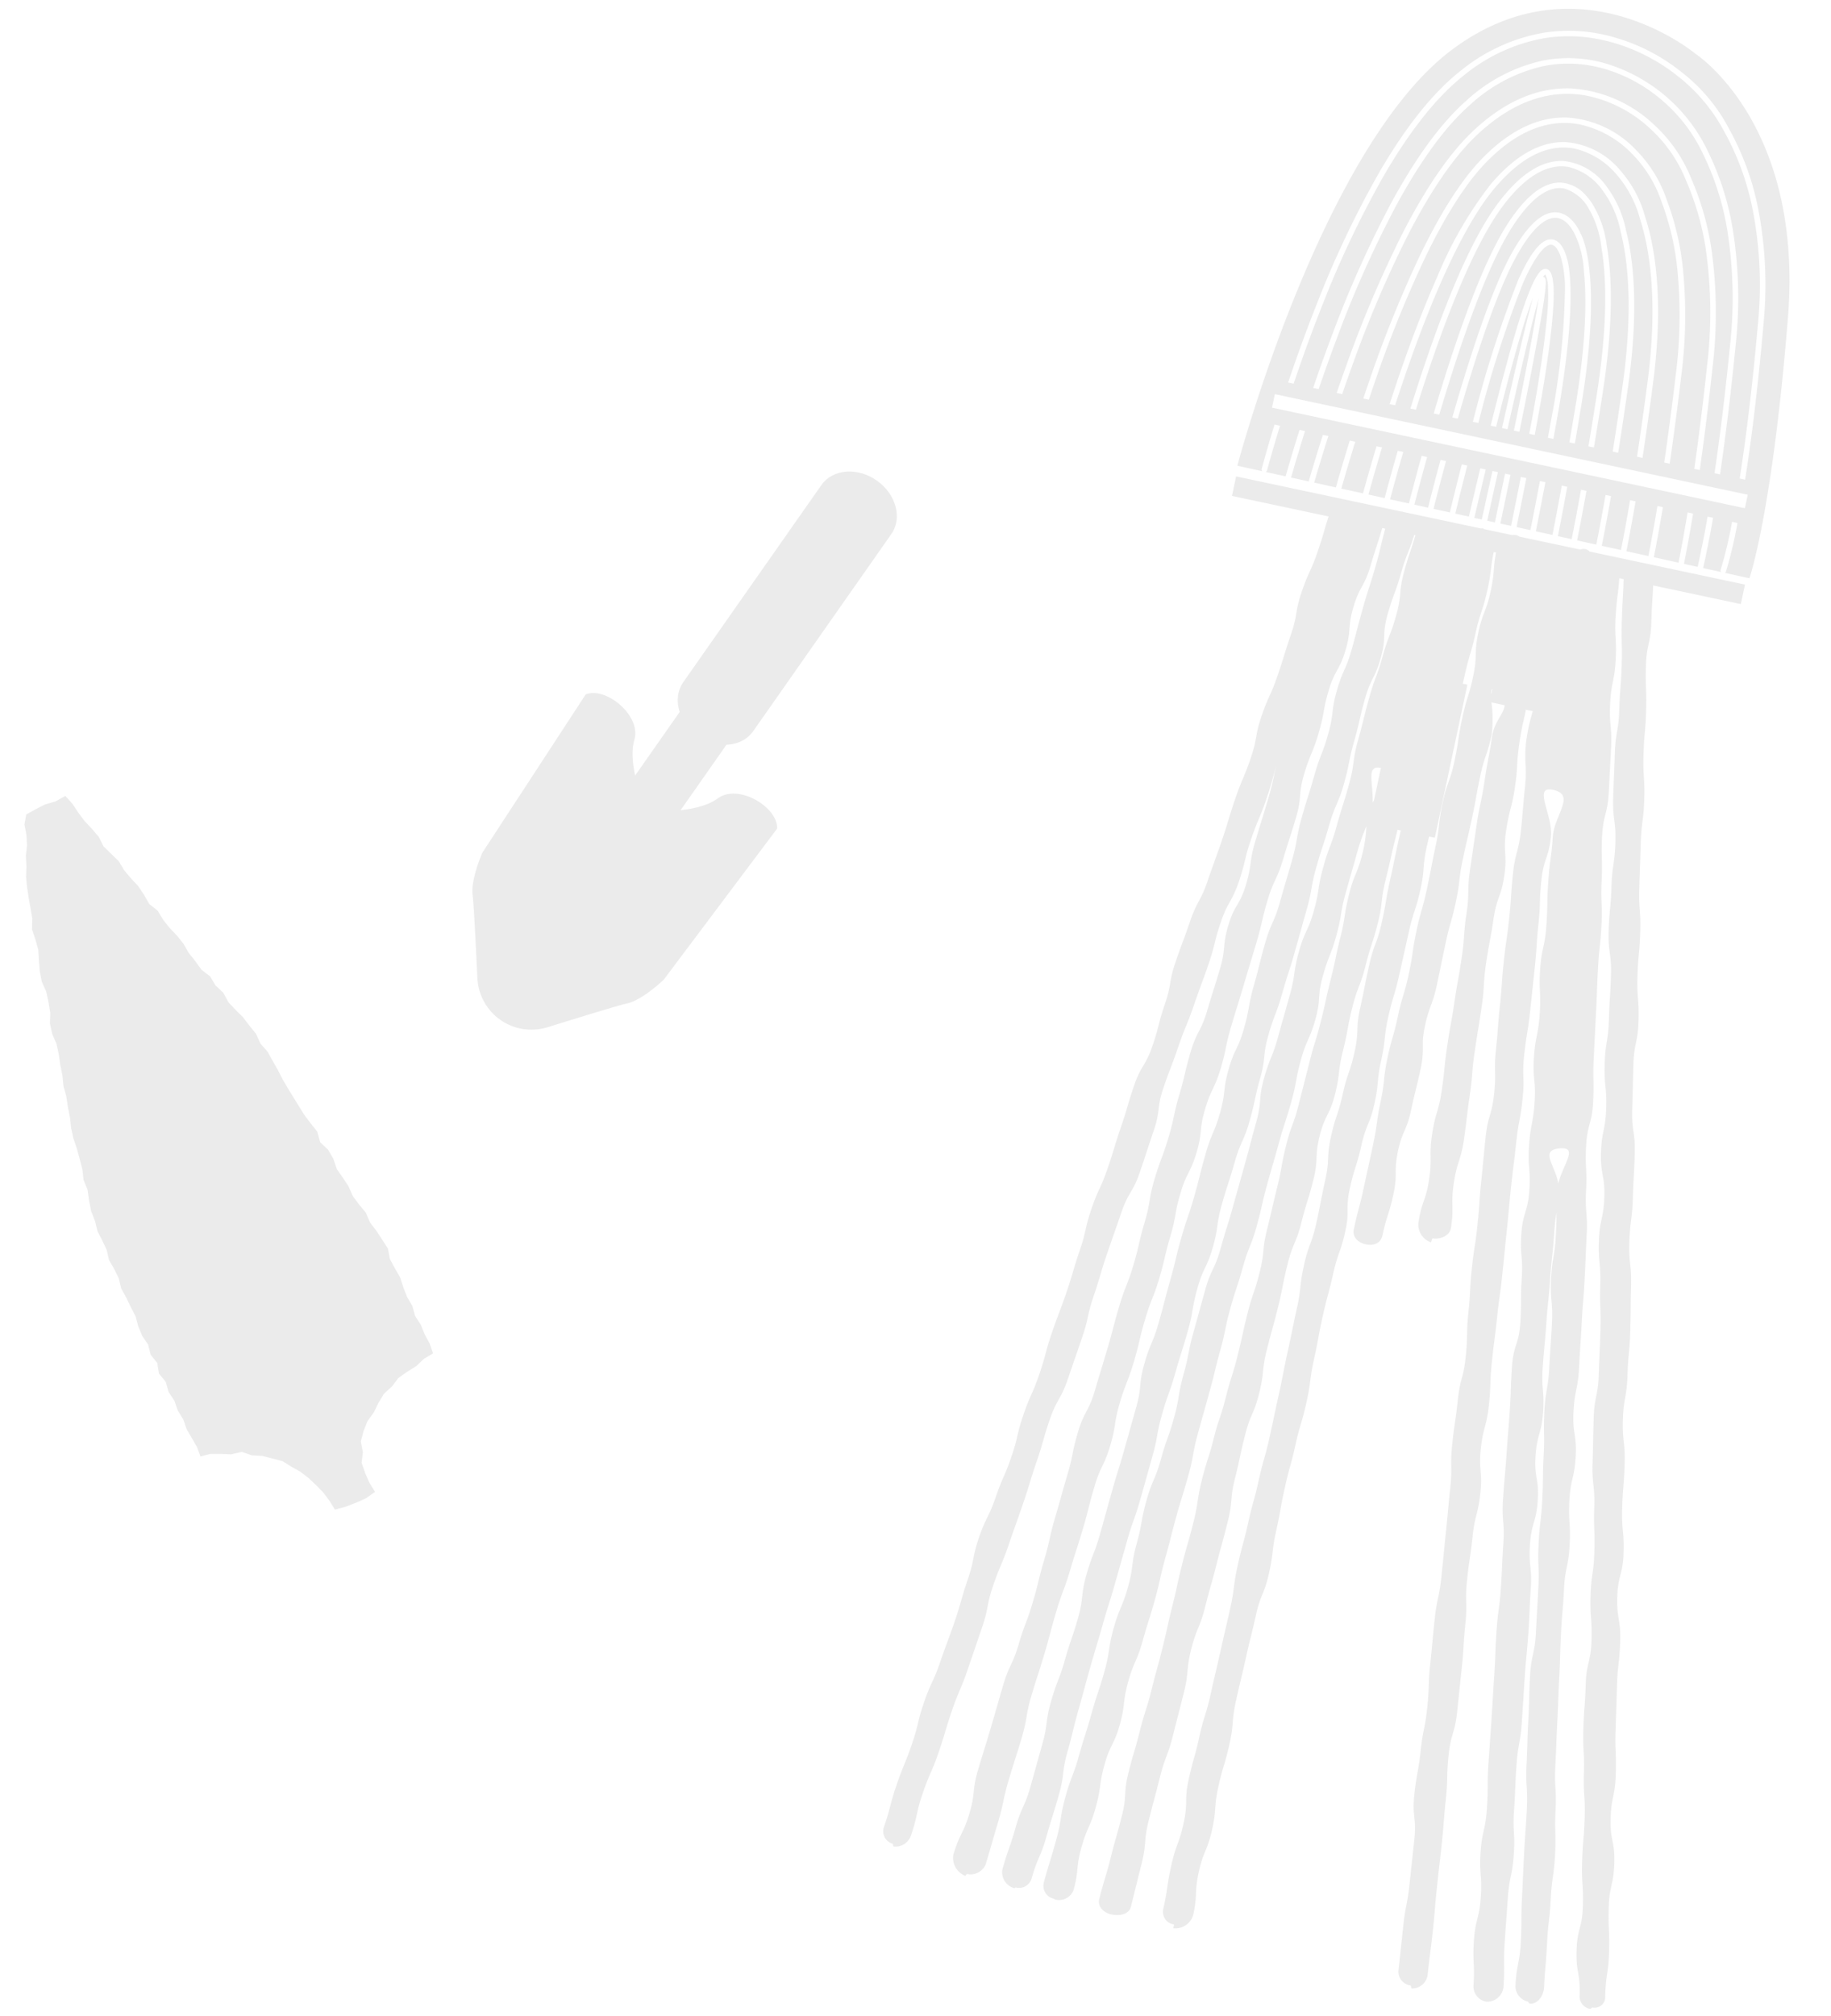 <?xml version="1.0" encoding="UTF-8"?> <svg xmlns="http://www.w3.org/2000/svg" xmlns:xlink="http://www.w3.org/1999/xlink" width="218" height="240" viewBox="0 0 218 240"><defs><clipPath id="clip-path"><rect id="長方形_6311" data-name="長方形 6311" width="218" height="240" transform="translate(977 5439)" fill="#fff" stroke="#707070" stroke-width="1" opacity="0.757"></rect></clipPath><clipPath id="clip-path-2"><rect id="長方形_5607" data-name="長方形 5607" width="27.825" height="78.283" fill="#333" stroke="rgba(0,0,0,0)" stroke-width="1"></rect></clipPath></defs><g id="deco08" transform="translate(-977 -5439)" opacity="0.1" clip-path="url(#clip-path)"><g id="グループ_14522" data-name="グループ 14522"><path id="合体_81" data-name="合体 81" d="M65.147,234.954a1.642,1.642,0,0,1-1.744-1.425c-.227-2.616-.223-2.617-.449-5.233s-.006-2.635-.233-5.251-.22-2.617-.446-5.234-.786-2.569-1.014-5.187-.031-2.632-.258-5.248.012-2.636-.216-5.252-.415-2.6-.642-5.217-.261-2.614-.488-5.23.036-2.638-.19-5.254-.256-2.614-.482-5.23-.267-2.613-.494-5.229-.541-2.591-.767-5.207-.12-2.624-.348-5.24.167-2.649-.06-5.265-.46-2.6-.687-5.213-.369-2.6-.6-5.221-.1-2.625-.33-5.241-.332-2.608-.559-5.224-.259-2.614-.486-5.23.235-2.654.007-5.27-.562-2.588-.789-5.2-.307-2.61-.534-5.226-.322-2.608-.548-5.224-.129-2.625-.356-5.241-.34-2.608-.566-5.224.171-2.648-.055-5.265-.289-2.611-.517-5.227-.658-2.581-.885-5.2a22.1,22.1,0,0,1,.082-3.762l-.846-.015c.014,1.459-.1,1.882,0,4.011.118,2.647.366,2.636.485,5.283s-.162,2.659-.043,5.306.687,2.623.807,5.27-.391,2.669-.273,5.316.016,2.652.134,5.3.356,2.637.476,5.284.083,2.649.2,5.3.3,2.639.42,5.286.2,2.644.322,5.29-.313,2.665-.195,5.313.568,2.628.686,5.274c.043.959-.939,1.615-1.918,1.656-.036,0-.072.5-.108.5a2.217,2.217,0,0,1-1.893-1.987c-.118-2.658.379-2.68.26-5.338s-.552-2.639-.671-5.3.248-2.673.13-5.331-.25-2.653-.369-5.31-.038-2.661-.157-5.319-.037-2.661-.156-5.319-.326-2.649-.444-5.307-.468-2.642-.587-5.3-.125-2.658-.243-5.316.047-2.665-.071-5.323-.013-2.662-.131-5.319c-.082-1.84.885-2.939.76-3.96l-1.611-.028a14.638,14.638,0,0,1,.763,3.76c-.044,2.541-.35,2.536-.394,5.077s.036,2.542-.009,5.083-.1,2.54-.139,5.081.2,2.545.154,5.086-.216,2.538-.261,5.078-.028,2.542-.072,5.083-.416,2.534-.46,5.075.511,2.55.467,5.091-.133,2.54-.177,5.08-.558,2.531-.6,5.072.492,2.55.447,5.09-.3,2.537-.345,5.077c-.017.959-.752,1.459-1.731,1.442s-1.773-.544-1.756-1.5c.044-2.59.172-2.587.218-5.178s.067-2.59.111-5.179-.146-2.593-.1-5.183-.233-2.594-.187-5.184.224-2.586.27-5.176.267-2.585.312-5.175-.126-2.593-.081-5.183.224-2.586.269-5.176,0-2.591.041-5.18-.2-2.594-.16-5.183.388-2.584.434-5.174-.111-2.592-.067-5.181.282-2.585.327-5.175-.433-2.6-.388-5.188.454-2.582.5-5.172c.041-2.381-.239-2.58-.25-4.608l-.282,0c-.021,2.056.187,2.251.122,4.653-.069,2.6-.331,2.6-.4,5.2s-.246,2.6-.316,5.2c-.01.4-.02.733-.028,1.028l.554.01L41.92,100.3l-.7-.012c-.016.329-.029.711-.042,1.178-.069,2.605.3,2.615.234,5.219s-.323,2.6-.392,5.2-.075,2.6-.144,5.21-.261,2.6-.33,5.2.228,2.612.16,5.216.263,2.613.195,5.217-.511,2.594-.58,5.2-.3,2.6-.371,5.2.511,2.62.441,5.225-.384,2.6-.453,5.2-.187,2.6-.256,5.207.028,2.607-.041,5.211.173,2.612.1,5.216-.251,2.6-.32,5.2-.2,2.6-.271,5.206.037,2.608-.032,5.212.192,2.612.123,5.216-.51,2.593-.578,5.2-.133,2.6-.2,5.208-.114,2.6-.183,5.208.292,2.614.223,5.218-.261,2.6-.33,5.2.31,2.615.241,5.219-.523,2.593-.592,5.2.388,2.616.319,5.22a2.2,2.2,0,0,1-2.015,1.967c-.006,0,0-.459-.006-.459a1.511,1.511,0,0,1-1.609-1.6c.07-2.613-.12-2.618-.052-5.23s.411-2.6.48-5.215-.47-2.627-.4-5.238.206-2.609.275-5.22.283-2.606.353-5.218.1-2.612.171-5.223.1-2.611.167-5.224-.166-2.617-.1-5.23.187-2.609.256-5.22.2-2.609.267-5.22.222-2.609.29-5.221.039-2.613.109-5.223,0-2.614.065-5.226.021-2.613.09-5.226-.219-2.619-.15-5.231.42-2.6.488-5.215-.006-2.614.063-5.226-.383-2.623-.314-5.235.338-2.605.406-5.217.356-2.6.426-5.216-.414-2.625-.346-5.236.015-2.613.083-5.225.429-2.6.5-5.215-.059-2.615.011-5.227.025-2.613.095-5.224c.008-.289.019-.545.034-.777l-.4-.007c-.012.249-.026.524-.042.839-.14,2.621-.073,2.625-.213,5.246s.211,2.639.071,5.259-.328,2.612-.468,5.232-.461,2.6-.6,5.226.035,2.63-.106,5.251.2,2.638.059,5.259-.71,2.592-.849,5.212.4,2.649.264,5.27-.29,2.613-.429,5.233-.534,2.6-.674,5.221,0,2.629-.136,5.249-.2,2.618-.342,5.238.23,2.64.091,5.262-.557,2.6-.7,5.219-.053,2.626-.193,5.247.277,2.642.137,5.263-.2,2.618-.342,5.238-.225,2.617-.366,5.237-.523,2.6-.664,5.222.265,2.642.125,5.263-.157,2.62-.3,5.24-.438,2.607-.577,5.227-.183,2.618-.324,5.239.288,2.642.147,5.264-.132,2.62-.271,5.242c-.051.937-1.109,1.356-2.06,1.34a.074.074,0,0,0-.028,0,.07.07,0,0,1-.027.005c-.978-.051-1.808-.593-1.757-1.551.136-2.563.266-2.557.4-5.12s.219-2.559.356-5.122-.352-2.589-.215-5.152.246-2.558.384-5.121.3-2.555.434-5.118.191-2.56.327-5.123.06-2.567.2-5.13.058-2.567.2-5.129.227-2.559.365-5.122-.112-2.576.024-5.139.3-2.553.441-5.117.344-2.552.481-5.115.292-2.555.428-5.117.063-2.567.2-5.13.351-2.552.488-5.114-.246-2.583-.109-5.146.085-2.565.222-5.128-.041-2.573.095-5.136.406-2.548.544-5.111.156-2.562.293-5.125.273-2.556.409-5.119.06-2.566.2-5.129.036-2.568.172-5.131-.1-2.575.035-5.138.5-2.544.641-5.107a16.487,16.487,0,0,0-.16-3.261,23.8,23.8,0,0,0-.479,3.2c-.2,2.556-.226,2.553-.427,5.109s.078,2.577-.122,5.131-.463,2.536-.664,5.09.324,2.595.123,5.151-.575,2.527-.776,5.082.029,2.574-.172,5.128-.314,2.546-.515,5.1-.228,2.553-.429,5.108-.077,2.564-.277,5.12-.483,2.533-.684,5.088-.328,2.546-.529,5.1-.023,2.568-.224,5.124-.115,2.562-.315,5.117-.209,2.555-.41,5.11.041,2.573-.161,5.128-.276,2.549-.477,5.1-.144,2.56-.345,5.114-.071,2.565-.272,5.121-.294,2.548-.495,5.1-.562,2.527-.763,5.083.2,2.585,0,5.141-.68,2.519-.881,5.073.147,2.582-.054,5.137-.564,2.527-.765,5.083.246,2.589.045,5.144a1.847,1.847,0,0,1-1.968,1.5c-.035,0-.061-.06-.1-.064a1.57,1.57,0,0,1-1.572-1.713c.2-2.6.271-2.6.476-5.2s-.1-2.625.1-5.228.446-2.583.651-5.185.308-2.594.513-5.2.345-2.591.549-5.193-.111-2.627.093-5.228.537-2.577.742-5.178-.175-2.631.029-5.232-.043-2.621.161-5.222.547-2.576.751-5.178.39-2.587.594-5.189-.078-2.623.126-5.224,0-2.617.208-5.218.2-2.6.406-5.2.655-2.567.859-5.169.29-2.595.495-5.2.22-2.6.424-5.2.171-2.6.375-5.207-.29-2.639-.086-5.24.5-2.579.7-5.181.221-2.6.425-5.2-.129-2.628.075-5.229.619-2.57.823-5.172-.1-2.626.1-5.227.438-2.584.641-5.186.3-2.595.5-5.2-.161-2.629.044-5.231.134-2.606.338-5.209.427-2.584.632-5.186.457-2.582.661-5.183-.272-2.638-.068-5.239c.185-2.349.314-2.569.489-4.5l-.143,0c-.211,2.15-.466,2.281-.669,4.715-.218,2.6-.421,2.579-.638,5.175s.405,2.646.187,5.241-.7,2.556-.917,5.152-.081,2.605-.3,5.2-.01,2.613-.228,5.208-.567,2.567-.784,5.162-.329,2.586-.547,5.181.049,2.616-.169,5.211-.208,2.6-.425,5.192-.312,2.588-.53,5.182-.45,2.576-.667,5.171.237,2.632.019,5.227-.044,2.608-.262,5.2-.591,2.565-.809,5.16-.319,2.586-.537,5.182.133,2.623-.083,5.218-.654,2.56-.87,5.155.067,2.618-.15,5.213-.293,2.588-.51,5.183-.4,2.581-.615,5.176.041,2.616-.177,5.211-.208,2.6-.426,5.191-.394,2.581-.611,5.176-.218,2.595-.434,5.19-.295,2.588-.512,5.183-.261,2.592-.479,5.187-.189,2.6-.406,5.193-.124,2.6-.34,5.2.191,2.628-.026,5.224-.289,2.588-.506,5.183-.555,2.569-.773,5.163a1.563,1.563,0,0,1-1.671,1.495c-.019,0-.039.029-.059.058s-.041.059-.06.058a1.966,1.966,0,0,1-1.842-1.907c.217-2.595.37-2.582.588-5.178s.6-2.564.814-5.16.2-2.6.417-5.192-.164-2.626.054-5.222.459-2.575.677-5.17.362-2.584.58-5.179-.219-2.631,0-5.226.456-2.576.673-5.171.2-2.6.416-5.192.284-2.589.5-5.184.209-2.6.425-5.191-.257-2.634-.039-5.229.529-2.569.747-5.164.164-2.6.382-5.194.111-2.6.328-5.2.359-2.583.576-5.178.14-2.6.358-5.2.543-2.569.761-5.163-.208-2.63.008-5.225.654-2.56.871-5.155-.042-2.616.176-5.211.137-2.6.355-5.2.585-2.565.8-5.16.247-2.593.465-5.188-.053-2.617.164-5.212.3-2.589.515-5.183.462-2.576.679-5.171-.195-2.629.023-5.224.585-2.565.8-5.16.161-2.6.378-5.195.316-2.586.534-5.181c.2-2.347.123-2.579.267-4.523l-.356-.006c-.216,2.174-.291,2.309-.525,4.747-.248,2.588-.8,2.536-1.052,5.123s.3,2.638.055,5.225-.808,2.536-1.056,5.122.043,2.614-.206,5.2-.516,2.562-.764,5.148.289,2.637.04,5.225-.312,2.58-.56,5.167-.635,2.55-.884,5.138-.093,2.6-.341,5.188-.265,2.584-.515,5.172-.281,2.583-.531,5.17-.026,2.607-.275,5.194-.654,2.549-.9,5.137.239,2.632-.01,5.218-.708,2.544-.957,5.131.045,2.614-.2,5.2-.092,2.6-.34,5.189-.48,2.565-.728,5.153-.1,2.6-.346,5.188-.466,2.566-.714,5.153.1,2.619-.149,5.207-.664,2.547-.912,5.135-.142,2.6-.39,5.183-.308,2.581-.557,5.168-.429,2.569-.678,5.156-.174,2.594-.423,5.18-.317,2.581-.567,5.167.064,2.616-.184,5.2-.308,2.582-.556,5.169-.041,2.607-.29,5.193-.231,2.588-.48,5.175a1.956,1.956,0,0,1-1.975,1.587c-.045,0-.118.259-.165.255a2.3,2.3,0,0,1-1.867-2.215c.251-2.61.692-2.568.943-5.178s-.233-2.655.019-5.265.283-2.606.534-5.216.223-2.613.473-5.221.638-2.574.888-5.183.439-2.593.69-5.2.126-2.621.377-5.231.067-2.627.317-5.236.205-2.614.456-5.223.019-2.631.27-5.241.774-2.561,1.024-5.171.269-2.607.519-5.217.167-2.617.418-5.227.478-2.587.728-5.2.09-2.625.34-5.234-.076-2.64.175-5.25.435-2.592.686-5.2.044-2.629.294-5.238.1-2.623.347-5.233.742-2.564.993-5.174.3-2.605.55-5.214-.264-2.657-.013-5.267.891-2.55,1.142-5.159-.152-2.647.1-5.256.287-2.607.537-5.216c.206-2.147.112-2.541.212-4.066-.165,1.488-.113,1.889-.4,4-.356,2.585-.533,2.562-.889,5.148s-.106,2.619-.462,5.2-.826,2.524-1.183,5.109-.129,2.616-.485,5.2-.424,2.577-.781,5.162-.514,2.565-.871,5.151-.449,2.574-.806,5.159.188,2.658-.168,5.245-.322,2.591-.678,5.176-.885,2.515-1.242,5.1-.381,2.582-.737,5.167-.246,2.6-.6,5.187-.059,2.625-.417,5.211-.369,2.584-.726,5.17-.83,2.523-1.187,5.108-.222,2.6-.578,5.189-.272,2.6-.628,5.183-.39,2.581-.747,5.166-.534,2.562-.891,5.147,0,2.633-.357,5.219-.356,2.585-.713,5.171-.55,2.56-.906,5.146-.256,2.6-.612,5.184-.57,2.558-.927,5.143-.062,2.625-.419,5.211a1.935,1.935,0,0,1-1.769,1.678c-.068,0-.123-.286-.191-.3a1.553,1.553,0,0,1-1.381-1.827c.353-2.562.164-2.588.517-5.148s.507-2.542.86-5.1.115-2.594.468-5.155.622-2.526.976-5.087.424-2.553.777-5.113.215-2.58.568-5.141.005-2.607.358-5.17.682-2.518,1.035-5.079.567-2.533.92-5.094.1-2.6.448-5.157.585-2.531.938-5.092.178-2.584.531-5.145.437-2.551.79-5.111.238-2.577.591-5.138.077-2.6.431-5.159.616-2.527.969-5.088.266-2.573.619-5.135.241-2.576.594-5.137.89-2.49,1.244-5.052.149-2.587.5-5.148-.059-2.616.294-5.178.426-2.551.779-5.112.771-2.506,1.124-5.067.4-2.554.754-5.117.259-2.574.612-5.135.534-2.538.887-5.1-.044-2.614.31-5.175.6-2.528.954-5.09.276-2.571.63-5.133-.07-2.617.283-5.179.6-2.528.956-5.089c.312-2.263.253-2.54.48-4.342l-11.763-.205.041-2.374,20.118.351a1.663,1.663,0,0,1,.27,0l.058.006,9.33.163a.963.963,0,0,1,.327-.053.334.334,0,0,1,.013.058l3.436.06a1.745,1.745,0,0,1,.558-.086.847.847,0,0,1,.369.1l7.42.13a.953.953,0,0,1,1.112.019l18.919.331-.041,2.373-10.671-.186c.263,1.726.25,2.042.617,4.294.424,2.605-.058,2.681.367,5.287s.607,2.577,1.032,5.182.278,2.629.7,5.234.676,2.566,1.1,5.172.169,2.645.593,5.251.414,2.606.838,5.212.693,2.564,1.117,5.17.258,2.632.682,5.237.71,2.561,1.135,5.166-.028,2.675.4,5.281.446,2.6.87,5.207.884,2.534,1.308,5.139.358,2.616.783,5.221.177,2.644.6,5.249.784,2.549,1.208,5.155.488,2.6.912,5.2.259,2.632.683,5.236.04,2.666.464,5.271.793,2.548,1.217,5.154.29,2.625.715,5.232.747,2.554,1.172,5.16-.155,2.7.269,5.3.928,2.527,1.353,5.132.2,2.639.63,5.245.419,2.606.843,5.212.607,2.577,1.031,5.182-.029,2.675.4,5.281,1.017,2.513,1.441,5.119-.07,2.683.354,5.288.623,2.575,1.048,5.179.127,2.652.551,5.257a1.273,1.273,0,0,1-1.221,1.643c-.1.017-.159.211-.262.209a1.5,1.5,0,0,1-1.523-1.385c-.424-2.605-.95-2.524-1.374-5.129s.157-2.7-.267-5.3-.67-2.567-1.094-5.174-.287-2.627-.71-5.232-.678-2.566-1.1-5.172-.645-2.57-1.069-5.177-.306-2.623-.731-5.229.1-2.687-.324-5.293-.7-2.562-1.124-5.167-.133-2.651-.557-5.256-.6-2.579-1.019-5.184-.786-2.549-1.209-5.155-.456-2.6-.88-5.206.017-2.674-.407-5.28-.386-2.611-.811-5.216-.606-2.578-1.03-5.183-.745-2.556-1.169-5.161.057-2.681-.367-5.286-.981-2.519-1.4-5.124.025-2.675-.4-5.281-.76-2.552-1.184-5.159-.087-2.657-.511-5.263-.342-2.618-.765-5.224-.857-2.539-1.282-5.144-.25-2.632-.673-5.237-.123-2.653-.546-5.258-.844-2.54-1.269-5.145-.388-2.611-.813-5.216-.059-2.662-.484-5.267-.3-2.624-.726-5.23-.567-2.583-.991-5.189c-.406-2.493-.363-2.612-.731-4.9l-.528-.01c.22,1.79.128,2.092.416,4.384.328,2.618.637,2.578,1.006,5.191s-.017,2.665.352,5.276.75,2.561,1.118,5.174.367,2.612.737,5.225-.15,2.682.219,5.294.586,2.583.955,5.195.618,2.579.988,5.191.224,2.632.593,5.245.406,2.608.775,5.219.376,2.611.745,5.223.562,2.585.932,5.2-.188,2.687.181,5.3.637,2.577,1.005,5.189.71,2.566,1.079,5.178.4,2.609.767,5.22.289,2.623.658,5.235.329,2.618.7,5.23-.018,2.665.351,5.276.9,2.542,1.268,5.154-.1,2.675.266,5.287.669,2.573,1.038,5.184-.027,2.666.343,5.277.283,2.624.653,5.236.431,2.6.8,5.216.408,2.606.777,5.218.406,2.607.775,5.219.667,2.573,1.036,5.184.58,2.583.948,5.2.131,2.645.5,5.256.206,2.634.575,5.247.283,2.623.653,5.235c.134.951-.316,2.107-1.286,2.237-.093.013-.23-.2-.32-.205a1.884,1.884,0,0,1-1.774-1.576c-.368-2.606,0-2.655-.371-5.262s-.5-2.589-.867-5.2-.391-2.6-.76-5.21-.311-2.614-.679-5.22-.676-2.565-1.044-5.171-.436-2.6-.8-5.2-.434-2.6-.8-5.2.059-2.664-.309-5.27-.353-2.608-.722-5.215-.6-2.574-.974-5.18-.207-2.628-.575-5.234-.475-2.593-.843-5.2-.55-2.582-.918-5.188-.059-2.649-.427-5.254-.324-2.613-.691-5.218-.74-2.557-1.109-5.163-.073-2.646-.442-5.252c-.19-1.349-.31-2-.433-2.668.029.693.051,1.354.223,2.724.329,2.619.218,2.632.546,5.25s.234,2.63.561,5.248.251,2.628.58,5.245.722,2.572,1.051,5.19-.211,2.682.118,5.3.94,2.545,1.268,5.162-.236,2.686.093,5.3.769,2.565,1.1,5.183.4,2.611.724,5.228.25,2.628.578,5.246.347,2.615.675,5.233.038,2.653.366,5.271.4,2.61.726,5.227.647,2.581.976,5.2-.026,2.661.3,5.279.312,2.62.64,5.238.543,2.592.871,5.21a1.954,1.954,0,0,1-1.609,2.1,2.312,2.312,0,0,1-.271,0A1.837,1.837,0,0,1,72.5,233.5c-.328-2.615-.635-2.578-.963-5.193s.136-2.67-.191-5.285-.707-2.568-1.036-5.183.073-2.661-.256-5.276-.5-2.593-.829-5.207-.32-2.616-.649-5.23-.35-2.612-.679-5.226-.413-2.6-.741-5.218-.156-2.635-.485-5.249-.388-2.607-.717-5.221-.717-2.568-1.044-5.182-.277-2.62-.6-5.234-.291-2.618-.62-5.232-.417-2.6-.745-5.218.311-2.69-.018-5.3-.513-2.593-.84-5.207-.726-2.566-1.055-5.18.269-2.686-.059-5.3-.717-2.568-1.046-5.182-.016-2.651-.344-5.265-.763-2.563-1.091-5.177.011-2.654-.318-5.269-.629-2.578-.958-5.192.057-2.661-.271-5.274-.451-2.6-.78-5.213-.152-2.635-.48-5.25,1.734-5.4-.951-5.516.5,2.911.728,5.52-.354,2.657-.128,5.267.427,2.593.653,5.2.334,2.6.561,5.21.223,2.61.449,5.219.077,2.621.3,5.23.584,2.58.81,5.19.02,2.627.246,5.235.178,2.613.4,5.222.267,2.607.494,5.215.245,2.608.472,5.217.148,2.615.374,5.225.166,2.614.393,5.223.412,2.594.639,5.2-.183,2.642.044,5.252.726,2.567.952,5.177-.147,2.64.079,5.249.117,2.618.344,5.228.572,2.58.8,5.19.352,2.6.578,5.208.23,2.609.456,5.218-.239,2.648-.013,5.256.448,2.591.674,5.2.3,2.6.528,5.212.2,2.612.429,5.22.283,2.6.509,5.213.165,2.615.391,5.224a1.862,1.862,0,0,1-1.551,2.041h0C65.279,235.282,65.207,234.955,65.147,234.954Zm-1.629-101.18c-2.261.688-.1,2.027.679,4.12.1-2.1,1.263-4.24-.025-4.24A2.325,2.325,0,0,0,63.518,133.774ZM33.848,97.6c.034-.108.072-.216.112-.322l.069-3.906h-.08C32.19,93.367,33.553,95.461,33.848,97.6ZM45.238,82.312l.013-.722C45.158,81.7,45.169,81.961,45.238,82.312ZM69.8,62.758a.317.317,0,0,0,.1-.192,52.3,52.3,0,0,0,.242-5.919l-.659-.012a51.687,51.687,0,0,1-.242,5.844.324.324,0,0,0,.09.268l-2.184-.053c.031-.953.052-2.146.048-3.6q0-1.105-.028-2.5l-.665-.012q.027,1.383.028,2.48c0,1.461-.017,2.658-.047,3.613l-1.668-.04c0-.363,0-.745,0-1.151,0-1.325-.022-2.963-.079-4.933l-.666-.012c.058,1.964.079,3.6.08,4.92,0,.408,0,.794,0,1.16l-3.006-.073c.007-1.671-.015-3.689-.08-6.06l-.664-.012c.06,2.16.079,3.924.078,5.319,0,.254,0,.5,0,.737L57.8,62.468c.009-1.608-.005-3.607-.063-6.038l-.665-.012c.058,2.431.073,4.429.065,6.033l-2.34-.057c.009-1.6,0-3.6-.049-6.016l-.665-.012c.048,2.421.059,4.412.05,6.012l-2.339-.057c.01-1.6,0-3.585-.031-6l-.665-.012c.035,2.412.041,4.4.031,5.992l-1.679-.04c.007-1.625,0-3.606-.027-5.981l-.665-.012c.029,2.373.034,4.353.027,5.976L46.765,62.2c.008-1.667.008-3.645,0-5.963l-.665-.012c.012,2.316.012,4.293,0,5.957l-1.687-.04c.013-1.744.023-3.72.029-5.946l-.665-.012c-.006,2.223-.017,4.2-.029,5.941L42.44,62.1c.026-1.754.051-3.727.079-5.931l-.665-.012c-.028,2.2-.054,4.172-.079,5.927l-.932-.022c.044-1.887.093-3.889.146-5.919l-.664-.012c-.053,2.028-.1,4.029-.147,5.915l-.908-.022c.068-1.865.146-3.865.235-5.908L38.84,56.1c-.089,2.041-.168,4.039-.236,5.9l-1.659-.04c.083-1.773.185-3.775.308-5.891l-.665-.012c-.122,2.114-.224,4.114-.306,5.886L34.295,61.9c.1-1.716.219-3.715.374-5.871L34,56.015c-.153,2.156-.277,4.153-.373,5.867l-1.666-.04c.1-1.678.239-3.672.41-5.856l-.671-.012c-.17,2.18-.3,4.173-.406,5.851L29,61.771c.116-1.671.27-3.656.466-5.835l-.667-.012c-.2,2.178-.348,4.162-.465,5.83l-1.971-.048c.13-1.663.3-3.64.516-5.815l-.667-.012c-.217,2.174-.386,4.15-.514,5.811l-2.638-.064c.141-1.653.326-3.621.562-5.792l-.667-.012c-.236,2.171-.42,4.137-.56,5.788l-2.645-.064c.15-1.644.346-3.6.6-5.77l-.668-.012c-.251,2.167-.446,4.124-.6,5.765l-2.146-.052c.128-1.484.313-3.452.573-5.751l-.668-.012c-.259,2.3-.444,4.265-.571,5.747L13.84,61.4a.316.316,0,0,0,.128-.235c0-.044.141-2.146.5-5.494l-.667-.012c-.355,3.332-.493,5.42-.495,5.464a.318.318,0,0,0,.116.267l-3.035-.074s2.6-39.164,15.659-53.512C38.639-6.034,54.512,2.745,54.512,2.745S68.771,8.391,71.373,31.49s1.421,31.341,1.421,31.341Zm-56.68-9.016,57.546,1.006.029-1.641L13.147,52.1Zm31.543-50.4A22.246,22.246,0,0,1,53.07,5.816l.039.02A20.686,20.686,0,0,1,59.69,11.19,31.865,31.865,0,0,1,64.7,19.443a46.9,46.9,0,0,1,3.3,13.381C68.845,40.9,69.229,47.01,69.386,51.4l.662.012c-.16-4.565-.552-10.69-1.392-18.656A47.546,47.546,0,0,0,65.3,19.163a32.463,32.463,0,0,0-5.13-8.425,20.567,20.567,0,0,0-6.779-5.492A22.6,22.6,0,0,0,44.747,2.7,19.327,19.327,0,0,0,36.359,3.76a21.542,21.542,0,0,0-8.894,6.394c-2.7,3.139-5.122,7.778-7.2,13.787a119.23,119.23,0,0,0-4.3,16.865c-.645,3.448-1.147,6.742-1.532,9.635l.669.012c.383-2.868.881-6.126,1.518-9.537a118.513,118.513,0,0,1,4.28-16.768c2.054-5.931,4.436-10.5,7.081-13.574a20.882,20.882,0,0,1,8.6-6.2A18.326,18.326,0,0,1,42.92,3.268Q43.783,3.268,44.662,3.344Zm-.315,3.264a18.486,18.486,0,0,1,7.527,2.449.3.3,0,0,0,.041.023,18.92,18.92,0,0,1,5.9,5.34A32.581,32.581,0,0,1,62.3,22.665a51.2,51.2,0,0,1,2.936,13.377c.58,6.234.911,11.3,1.093,15.308l.666.012c-.182-4.025-.514-9.114-1.1-15.377A51.8,51.8,0,0,0,62.905,22.4a33.163,33.163,0,0,0-4.593-8.414A19.75,19.75,0,0,0,44.437,5.962a15.82,15.82,0,0,0-7.568,1.082,19.684,19.684,0,0,0-8.014,6.418c-2.431,3.143-4.616,7.784-6.5,13.8a130.494,130.494,0,0,0-3.9,16.867c-.374,2.208-.7,4.353-.973,6.37l.669.012c.273-1.99.591-4.1.96-6.281A129.781,129.781,0,0,1,23,27.446c1.857-5.936,4.006-10.51,6.388-13.59a19.035,19.035,0,0,1,7.726-6.2,14.959,14.959,0,0,1,5.713-1.116Q43.579,6.535,44.347,6.608Zm6.678,5.971a.361.361,0,0,0,.042.025,16.762,16.762,0,0,1,5.265,5.166,32.534,32.534,0,0,1,4.043,8.061,53.628,53.628,0,0,1,2.641,13.115c.405,4.814.673,8.916.845,12.359l.667.012c-.173-3.459-.442-7.583-.849-12.424a54.287,54.287,0,0,0-2.674-13.272A33.213,33.213,0,0,0,56.879,17.4a17.339,17.339,0,0,0-5.486-5.363,15.761,15.761,0,0,0-10.67-2.373c-3.967.661-7.48,3.1-10.444,7.261-2.193,3.076-4.167,7.618-5.868,13.5a137.431,137.431,0,0,0-3.531,16.5c-.195,1.233-.373,2.447-.537,3.627l.669.012c.161-1.155.336-2.34.526-3.544A136.523,136.523,0,0,1,25.052,30.6c1.681-5.809,3.623-10.284,5.773-13.3,2.856-4.006,6.221-6.358,10-6.99a12.574,12.574,0,0,1,2.078-.171A15.644,15.644,0,0,1,51.025,12.579Zm-1.561,3.348a.3.3,0,0,0,.043.028,14.932,14.932,0,0,1,4.462,4.882,31.951,31.951,0,0,1,3.386,7.556,55.212,55.212,0,0,1,2.2,12.265c.3,4.054.509,7.571.649,10.586l.664.012c-.145-3.117-.354-6.66-.65-10.644a55.769,55.769,0,0,0-2.238-12.455A32.553,32.553,0,0,0,54.5,20.439,15.357,15.357,0,0,0,49.86,15.4a12.325,12.325,0,0,0-8.867-2.258c-3.457.572-6.514,2.89-9.086,6.891-1.86,2.892-3.537,7.16-4.984,12.684a141.463,141.463,0,0,0-3.013,15.494q-.174,1.21-.329,2.388l.669.012q.151-1.137.318-2.309a140.873,140.873,0,0,1,3-15.423c1.431-5.459,3.08-9.664,4.9-12.5,2.465-3.835,5.368-6.053,8.627-6.594a9.542,9.542,0,0,1,1.57-.129A12.255,12.255,0,0,1,49.464,15.926Zm-1.324,2.785a.307.307,0,0,0,.043.033,13.294,13.294,0,0,1,3.67,4.606c1.746,3.179,3.956,9.009,4.564,18.726.214,3.418.369,6.444.478,9.107l.666.012c-.109-2.677-.265-5.72-.48-9.158C56.462,32.156,54.2,26.219,52.4,22.979a13.781,13.781,0,0,0-3.833-4.765,9.418,9.418,0,0,0-7.168-2.17c-2.969.479-5.587,2.7-7.781,6.6a47.019,47.019,0,0,0-4.143,12c-.963,4.167-1.811,9.1-2.521,14.656q-.088.683-.168,1.355l.668.012q.077-.64.161-1.289c1.591-12.461,3.869-21.6,6.587-26.424,2.09-3.713,4.546-5.822,7.3-6.268a6.835,6.835,0,0,1,1.1-.088A9.291,9.291,0,0,1,48.141,18.712Zm-1.293,2.157a.33.33,0,0,0,.041.036,12.315,12.315,0,0,1,3,4.4c2.581,5.5,3.437,12.754,3.7,17.874.152,2.953.264,5.6.347,7.958l.665.012c-.081-2.373-.195-5.033-.347-8-.485-9.435-2.332-15.1-3.8-18.189a12.816,12.816,0,0,0-3.142-4.55A7.223,7.223,0,0,0,41.553,18.3c-2.541.39-4.776,2.536-6.641,6.378C32.6,29.423,30.742,38,29.378,50.152q-.029.276-.06.549l.667.012c.018-.164.037-.328.055-.493,1.336-11.911,3.229-20.648,5.472-25.268,1.765-3.633,3.83-5.657,6.138-6.012a4.774,4.774,0,0,1,.728-.056A7.009,7.009,0,0,1,46.848,20.868Zm-1.2,2.462a.348.348,0,0,0,.037.04,11.8,11.8,0,0,1,2.292,4.161c1.965,5.2,2.6,12.062,2.787,16.9.093,2.431.165,4.64.218,6.645l.666.012c-.054-2.016-.126-4.237-.22-6.681-.189-4.925-.84-11.907-2.861-17.194a12.261,12.261,0,0,0-2.408-4.3,6.645,6.645,0,0,0-1.215-1.128,4.327,4.327,0,0,0-3.123-.906c-2.064.285-3.871,2.343-5.37,6.116-1.769,4.454-3.215,12.445-4.3,23.755l.675.012c.82-8.54,2.158-18.28,4.243-23.529,1.4-3.536,3.033-5.456,4.84-5.708a2.875,2.875,0,0,1,.4-.027A4.967,4.967,0,0,1,45.65,23.331Zm-.96,3.434a.379.379,0,0,0,.032.042,11.688,11.688,0,0,1,1.747,3.9C47.957,35.573,48.423,42,48.551,46.526q.068,2.409.114,4.513l.665.012q-.046-2.121-.114-4.543c-.442-15.594-3.667-19.748-3.976-20.11-.158-.24-1.486-2.159-3.3-1.939-1.667.2-3.118,2.15-4.311,5.791-1.52,4.633-2.546,12.924-3.212,20.541l.665.012c.661-7.563,1.679-15.774,3.18-20.352,1.379-4.206,2.805-5.228,3.759-5.344a1.684,1.684,0,0,1,.207-.013C43.6,25.093,44.679,26.749,44.69,26.765ZM43.6,29.891a.3.3,0,0,0,.02.039,13.781,13.781,0,0,1,1.123,3.734,89.562,89.562,0,0,1,1.277,15.107q.016,1.148.028,2.222l.666.012q-.013-1.085-.029-2.242c-.206-14.846-2.278-18.794-2.481-19.145-.125-.282-.94-2.011-2.181-1.9-1.209.106-2.2,1.939-3.045,5.6a136.14,136.14,0,0,0-2.058,17.517l.665.012A135.207,135.207,0,0,1,39.631,33.46c.344-1.5,1.27-4.992,2.455-5.1l.051,0C42.791,28.362,43.429,29.487,43.6,29.891Zm-.962,3.523a.245.245,0,0,0,.007.028,22.857,22.857,0,0,1,.573,3.736c.244,2.414.532,6.725.56,13.777l.665.012c-.054-13.788-1.071-17.415-1.16-17.7a7.205,7.205,0,0,0-.273-.9c-.179-.466-.478-1.081-1-1.06-.588.025-1.22.728-1.862,5.66-.427,3.281-.781,8.478-1.062,13.907l.664.012c.281-5.406.634-10.574,1.058-13.836.108-.829.215-1.523.318-2.1-.063.812-.128,1.829-.191,3.041-.163,3.081-.325,7.849-.47,12.913l.665.012c.145-5.055.308-9.815.47-12.889.07-1.336.135-2.332.195-3.074.072,1.445.218,5.765.119,15.978l.665.012c.125-13-.145-16.486-.159-16.646,0-.048-.028-.452-.072-.863-.066-.611-.125-1.138-.524-1.142a.857.857,0,0,1,.213-.316A3.439,3.439,0,0,1,42.642,33.415Z" transform="translate(1125.822 5432.267) rotate(11)" fill="#333" stroke="rgba(0,0,0,0)" stroke-width="1"></path><path id="パス_14003" data-name="パス 14003" d="M15.152,0,13.857.067,12.619.184l-.668,1-.292,1.231-.441,1.163-.633,1.083-.443,1.162L9.595,6.942,9.2,8.124l-.333,1.2-.3,1.216L8.256,11.77,7.7,12.942l-.123,1.275-.188,1.259-.453,1.2-.426,1.2-.282,1.237,0,1.3-.262,1.241-.32,1.228-.563,1.172L4.83,25.3l-.013,1.3-.265,1.24L4.21,29.057l-.279,1.237-.4,1.21-.189,1.257L3,33.984l-.278,1.237-.393,1.213-.249,1.244L1.96,38.948,1.769,40.2l-.21,1.251-.381,1.218-.049,1.28L.774,45.177l-.286,1.24L.431,47.689.209,48.908l.067,1.238.031,1.233L.065,52.6l.127,1.235.047,1.231L.011,56.3l.106,1.232.036,1.231.074,1.23L.035,61.22,0,62.451.222,63.68.009,64.914.323,66.14,0,67.376.336,68.6.156,69.836l.206,1.226L.258,72.3l.165,1.227L.316,74.756l.134,1.227L.58,77.211.5,78.392l1.186.193,1.148.511,1.116.551,1.252.238.943.868,1.1.567.968.767.969.776.7,1.026.732.987.588,1.079.473,1.131L12.1,88.24l.276,1.2.169,1.232,1.3.2,1.3.076,1.305-.007,1.315-.252-.177-1.279.015-1.261.108-1.267.651-1.106.3-1.26.8-1,.908-.887,1.1-.636.967-.81,1.044-.73,1.209-.4,1.121-.614,1.249-.253,1.257-.171,1.2-.424,1.255-.149.109-1.234-.1-1.234.044-1.234-.193-1.234.184-1.234-.139-1.234.065-1.234.127-1.234L30.74,67.34l-.093-1.234.291-1.244-.193-1.245-.2-1.234-.289-1.222.022-1.261-.344-1.215-.268-1.225,0-1.258-.2-1.233-.236-1.229.121-1.274-.134-1.242-.5-1.2.2-1.284L28.6,47.527,28.32,46.3l-.171-1.237-.168-1.237-.162-1.238-.142-1.24-.063-1.25-.124-1.243-.115-1.244L27,36.415l-.009-1.278L26.67,33.93l-.289-1.216-.454-1.173-.411-1.185-.091-1.268-.493-1.163-.153-1.251-.612-1.132-.256-1.225-.317-1.209-.128-1.258-.314-1.21-.424-1.181-.314-1.21L22.266,17l-.6-1.136L21.543,14.6l-.216-1.235-.406-1.185-.348-1.2L20.421,9.73l-.467-1.17L19.49,7.39l-.062-1.275-.354-1.2-.417-1.183L18.38,2.514l-.206-1.238L17.776.05,16.446.176Z" transform="matrix(0.914, -0.407, 0.407, 0.914, 968.508, 5540.928)" fill="#333" stroke="rgba(0,0,0,0)" stroke-width="1"></path><g id="グループ_14517" data-name="グループ 14517" transform="matrix(0.819, 0.574, -0.574, 0.819, 1070.116, 5488.301)"><g id="グループ_13006" data-name="グループ 13006" clip-path="url(#clip-path-2)"><path id="パス_8359" data-name="パス 8359" d="M27.825,1.374C26.434-.787,20.951-.382,19.983,2.469s-5.121,5.453-5.121,5.453h-1.9s-4.15-2.6-5.12-5.453S1.391-.787,0,1.374l.735,22.48S1.42,27.316,2.7,28.679c.783.832,6.18,7.828,6.18,7.828a.159.159,0,0,0,.019.014,6.432,6.432,0,0,0,10.029,0,.159.159,0,0,0,.019-.014s5.4-7,6.18-7.828c1.28-1.363,1.965-4.824,1.965-4.824Z" transform="translate(0 39.359)" fill="#333" stroke="rgba(0,0,0,0)" stroke-width="1"></path><path id="パス_8360" data-name="パス 8360" d="M10.165,4.212C10.165,1.884,7.89,0,5.082,0S0,1.884,0,4.212v.02H0V32.889C0,35.217,2.274,37.1,5.082,37.1s5.082-1.887,5.082-4.215V4.232h0v-.02" transform="translate(8.674 0)" fill="#333" stroke="rgba(0,0,0,0)" stroke-width="1"></path><path id="パス_8361" data-name="パス 8361" d="M6.8,3.4A3.4,3.4,0,1,0,0,3.4v.016H0V26.531a3.4,3.4,0,1,0,6.8,0V3.415h0V3.4" transform="translate(10.358 31.174)" fill="#333" stroke="rgba(0,0,0,0)" stroke-width="1"></path></g></g></g></g></svg> 